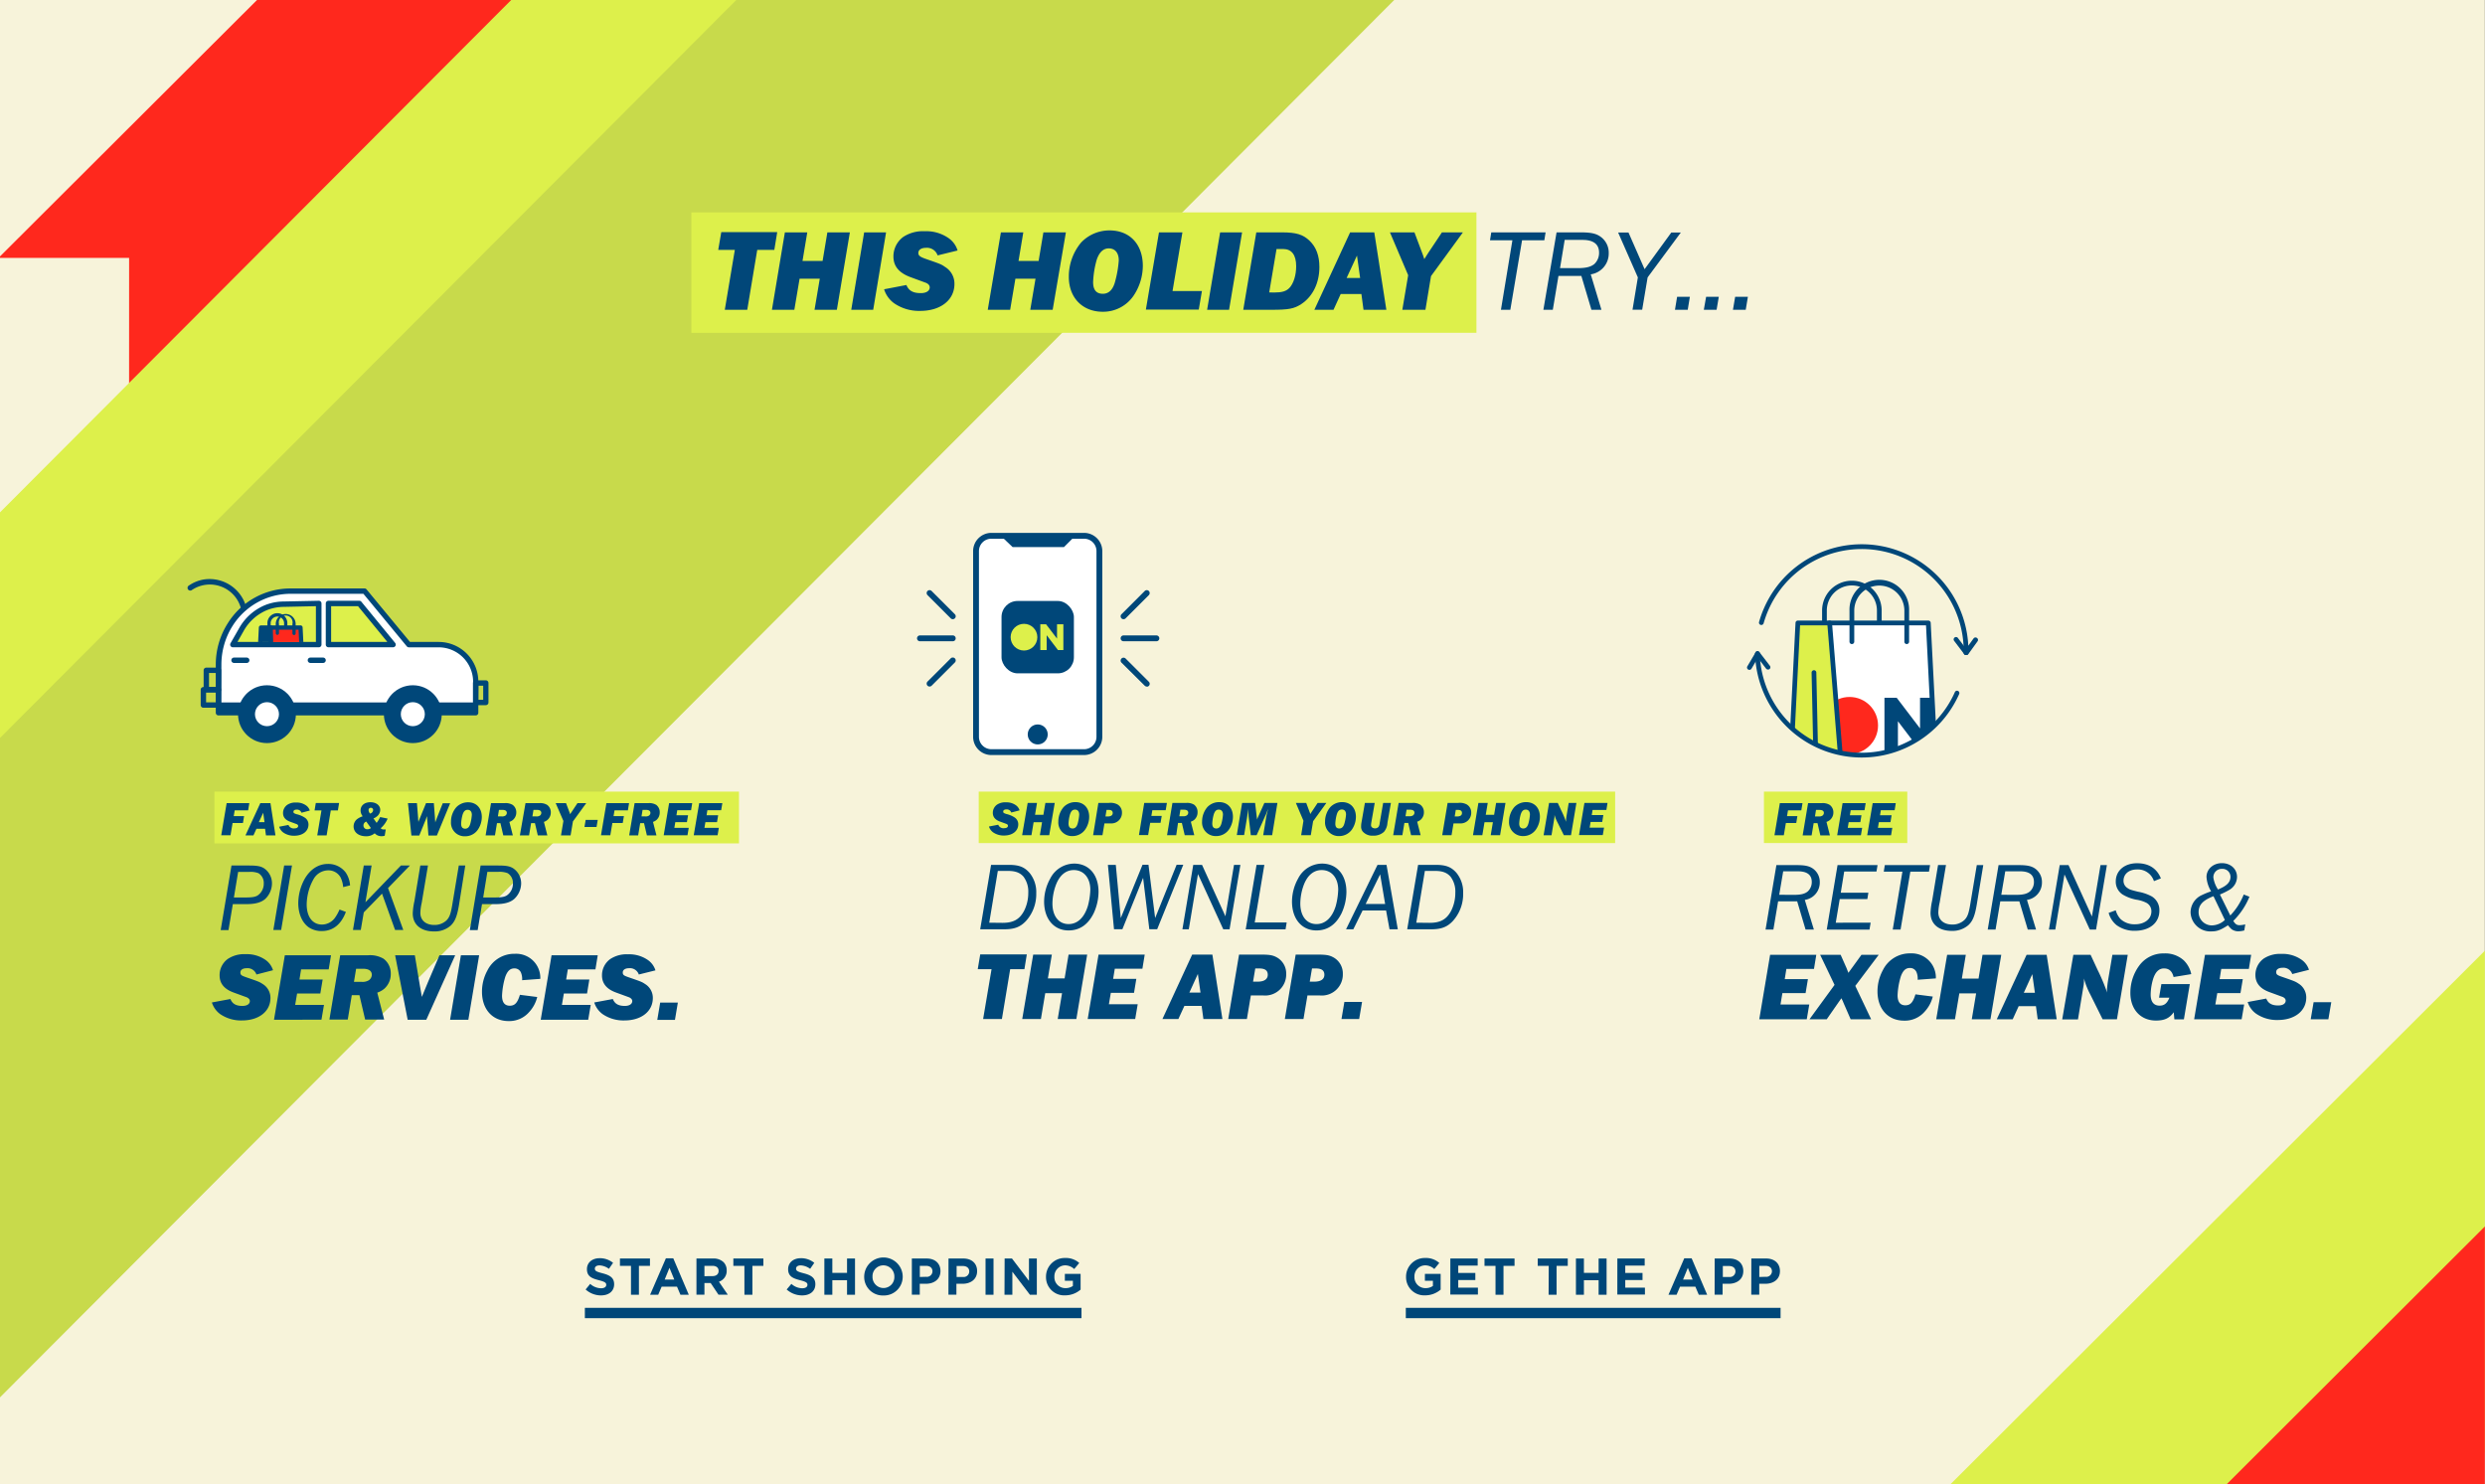 <svg xmlns="http://www.w3.org/2000/svg" xmlns:xlink="http://www.w3.org/1999/xlink" width="720" height="430" viewBox="0 0 720 430"><rect x="0" y="0" width="720" height="430" fill="#333333" stroke="none"/><defs><style>.cls-1,.cls-16{fill:none;}.cls-2{fill:#f7f3da;}.cls-3{clip-path:url(#clip-path);}.cls-4{fill:#ff281d;}.cls-5{fill:#ddf04b;}.cls-6{fill:#c8da4b;}.cls-7{fill:#004779;}.cls-8{fill:#fff;}.cls-9{clip-path:url(#clip-path-2);}.cls-10{clip-path:url(#clip-path-3);}.cls-11{clip-path:url(#clip-path-4);}.cls-12{clip-path:url(#clip-path-5);}.cls-13{fill:#002efc;}.cls-14{isolation:isolate;}.cls-15{fill:#014779;}.cls-16{stroke:#004779;stroke-miterlimit:10;stroke-width:3px;}</style><clipPath id="clip-path"><rect class="cls-1" x="-0.05" y="-0.64" width="720.01" height="431.49"/></clipPath><clipPath id="clip-path-2"><circle class="cls-1" cx="539.81" cy="189.7" r="29.37"/></clipPath><clipPath id="clip-path-3"><polygon class="cls-1" points="529.75 175.44 533.47 218.46 560.8 218.46 558.71 177.16 529.75 175.44"/></clipPath><clipPath id="clip-path-4"><rect class="cls-1" x="73.62" y="176.9" width="15.48" height="9.13"/></clipPath><clipPath id="clip-path-5"><polygon class="cls-1" points="78.3 181.31 78.77 194.39 87.73 194.39 87.1 181.84 78.3 181.31"/></clipPath></defs><g id="background"><rect class="cls-2" x="-0.05" y="-0.64" width="720.01" height="431.49"/></g><g id="art"><g class="cls-3"><polygon class="cls-4" points="166.35 -17.64 37.4 111.13 37.41 74.72 -0.2 74.72 -0.32 74.61 92.15 -17.64 166.35 -17.64"/><polygon class="cls-5" points="-16.41 164.9 -16.41 257.63 260.69 -20.1 168.17 -20.1 -16.41 164.9"/><polygon class="cls-6" points="-34.14 248.04 -25.69 430.63 424.01 -20.1 233.39 -20.1 -34.14 248.04"/><polygon class="cls-5" points="882.64 262.64 627.33 510.71 627.31 440.78 554.81 440.8 554.58 440.58 732.77 262.68 882.64 262.64"/><polygon class="cls-4" points="914.84 310.38 659.53 558.46 659.51 488.52 587.01 488.55 586.78 488.33 764.97 310.43 914.84 310.38"/><rect class="cls-1" x="-0.05" y="-0.64" width="720.01" height="431.49"/></g></g><g id="Icons_-_fixed" data-name="Icons - fixed"><rect class="cls-5" x="283.57" y="229.37" width="184.4" height="14.91"/><path class="cls-7" d="M293,235.43a1.36,1.36,0,0,0-1.42-.91c-.56,0-.91.24-.91.62s.18.46.86.7a7.53,7.53,0,0,1,2.42,1,2.35,2.35,0,0,1,1.08,2c0,1.93-1.67,3.25-4.12,3.25a5.35,5.35,0,0,1-3.15-.91,3.27,3.27,0,0,1-1.22-1.7l2.69-.52a1.6,1.6,0,0,0,1.74,1c.65,0,1.07-.26,1.07-.7a.5.5,0,0,0-.15-.35,1,1,0,0,0-.31-.19l-1.83-.67c-1.42-.52-2.09-1.34-2.09-2.53a2.9,2.9,0,0,1,1.19-2.36,4.25,4.25,0,0,1,2.58-.69,4.7,4.7,0,0,1,2.8.77,2.82,2.82,0,0,1,1.18,1.56Z"/><path class="cls-7" d="M297.76,232.64h2.7l-.57,3.45h2.42l.58-3.45h2.71L304,242h-2.71l.63-3.76h-2.44l-.63,3.76h-2.7Z"/><path class="cls-7" d="M308.16,233.86a4.71,4.71,0,0,1,3.42-1.45c2.44,0,4,1.68,4,4.28a6.57,6.57,0,0,1-1.09,3.56,4.47,4.47,0,0,1-3.76,2,3.94,3.94,0,0,1-4.09-4.21A6.45,6.45,0,0,1,308.16,233.86Zm2.62,6.19c.73,0,1.23-.51,1.5-1.56a13.37,13.37,0,0,0,.41-2.46c0-.92-.45-1.45-1.21-1.45s-1.17.49-1.47,1.43a11.42,11.42,0,0,0-.42,2.6C309.59,239.58,310,240.05,310.78,240.05Z"/><path class="cls-7" d="M318.24,232.64h3.08a4.21,4.21,0,0,1,2.47.45,2.68,2.68,0,0,1,1.29,2.36,3.05,3.05,0,0,1-3.31,3.12H320l-.57,3.42h-2.71Zm2.69,3.93c.95,0,1.47-.35,1.47-1s-.43-.91-1.23-.91h-.56l-.32,1.91Z"/><path class="cls-7" d="M331.53,232.64h6.57l-.35,2.11h-3.87l-.28,1.65h3l-.34,2h-3l-.6,3.56H330Z"/><path class="cls-7" d="M339.7,232.64h4.07a3.86,3.86,0,0,1,2.21.52,2.64,2.64,0,0,1,1,2.2,2.84,2.84,0,0,1-.95,2.17,3.07,3.07,0,0,1-1,.55l1,3.91h-2.77l-.83-3.55h-1.11L340.8,242h-2.66Zm3.07,3.86a1.71,1.71,0,0,0,1.09-.24,1,1,0,0,0,.42-.77c0-.58-.43-.88-1.27-.88h-1l-.31,1.89Z"/><path class="cls-7" d="M349.81,233.86a4.71,4.71,0,0,1,3.42-1.45c2.44,0,4,1.68,4,4.28a6.57,6.57,0,0,1-1.09,3.56,4.47,4.47,0,0,1-3.76,2,3.94,3.94,0,0,1-4.09-4.21A6.45,6.45,0,0,1,349.81,233.86Zm2.62,6.19c.73,0,1.23-.51,1.5-1.56a13.37,13.37,0,0,0,.41-2.46c0-.92-.45-1.45-1.21-1.45s-1.17.49-1.47,1.43a11.42,11.42,0,0,0-.42,2.6C351.24,239.58,351.63,240.05,352.43,240.05Z"/><path class="cls-7" d="M359.89,232.64h3.76l.49,4.14.07.53a.59.59,0,0,0,0,.18,7.4,7.4,0,0,1,.28-.71l1.85-4.14h3.78L368.59,242H366l.83-5a9.94,9.94,0,0,1,.22-1.1l.24-1,.11-.53-.12.32-.24.65a10.75,10.75,0,0,1-.51,1.2L364.09,242h-1.68l-.64-5.44c0-.11-.06-.56-.09-1l-.05-.91c0-.06,0-.2,0-.41-.22,2.06-.25,2.27-.43,3.33l-.73,4.39h-2.12Z"/><path class="cls-7" d="M377.66,237.81l-2.2-5.17h3l.93,2.5a7.42,7.42,0,0,1,.26.73c.29-.47.3-.51.46-.73l1.66-2.5h2.54l-3.85,5.3-.67,4.05H377Z"/><path class="cls-7" d="M385.44,233.86a4.71,4.71,0,0,1,3.42-1.45c2.44,0,4,1.68,4,4.28a6.57,6.57,0,0,1-1.09,3.56,4.47,4.47,0,0,1-3.76,2,3.94,3.94,0,0,1-4.09-4.21A6.45,6.45,0,0,1,385.44,233.86Zm2.62,6.19c.73,0,1.23-.51,1.5-1.56A13.37,13.37,0,0,0,390,236c0-.92-.45-1.45-1.21-1.45s-1.18.49-1.47,1.43a11.42,11.42,0,0,0-.42,2.6C386.87,239.58,387.26,240.05,388.06,240.05Z"/><path class="cls-7" d="M402,238.39a4.47,4.47,0,0,1-1,2.62,4.37,4.37,0,0,1-3.16,1.12,3.66,3.66,0,0,1-3-1.19,2.24,2.24,0,0,1-.47-1.54,5.66,5.66,0,0,1,.09-1l1-5.75h2.85l-1,5.75a5.64,5.64,0,0,0-.07.7c0,.54.49.92,1.18.92a1.36,1.36,0,0,0,1-.45,2.32,2.32,0,0,0,.33-1.07l1-5.85H403Z"/><path class="cls-7" d="M405.24,232.64h4.06a3.84,3.84,0,0,1,2.21.52,2.64,2.64,0,0,1,1.05,2.2,2.84,2.84,0,0,1-.95,2.17,3,3,0,0,1-1,.55l1,3.91h-2.77l-.82-3.55h-1.11l-.59,3.55h-2.66Zm3.07,3.86a1.71,1.71,0,0,0,1.09-.24,1,1,0,0,0,.42-.77c0-.58-.44-.88-1.28-.88h-1l-.31,1.89Z"/><path class="cls-7" d="M419.43,232.64h3.09a4.19,4.19,0,0,1,2.46.45,2.68,2.68,0,0,1,1.29,2.36,3.05,3.05,0,0,1-3.31,3.12h-1.82l-.57,3.42h-2.7Zm2.69,3.93c1,0,1.47-.35,1.47-1s-.43-.91-1.23-.91h-.56l-.32,1.91Z"/><path class="cls-7" d="M428.35,232.64h2.71l-.58,3.45h2.42l.58-3.45h2.72L434.63,242h-2.71l.63-3.76h-2.43l-.63,3.76h-2.71Z"/><path class="cls-7" d="M438.75,233.86a4.71,4.71,0,0,1,3.42-1.45c2.44,0,4,1.68,4,4.28a6.49,6.49,0,0,1-1.09,3.56,4.44,4.44,0,0,1-3.75,2,4,4,0,0,1-4.1-4.21A6.45,6.45,0,0,1,438.75,233.86Zm2.62,6.19c.73,0,1.24-.51,1.5-1.56a12.56,12.56,0,0,0,.41-2.46c0-.92-.45-1.45-1.21-1.45s-1.17.49-1.47,1.43a11.42,11.42,0,0,0-.42,2.6C440.18,239.58,440.58,240.05,441.37,240.05Z"/><path class="cls-7" d="M448.83,232.64h2.51l1,2.16a25.92,25.92,0,0,1,1.4,3.33,3.88,3.88,0,0,1,0-.44,14.14,14.14,0,0,1,.18-1.5l.6-3.55h2.23L455.18,242h-2.07l-1.78-3.59a11.09,11.09,0,0,1-.93-2.32l0,.35a5.65,5.65,0,0,1-.12,1l-.75,4.58h-2.29Z"/><path class="cls-7" d="M459.07,232.64h6.69l-.33,2.05h-4l-.24,1.47h3.36l-.33,2h-3.36l-.28,1.65h4.17l-.36,2.15H457.5Z"/><path class="cls-7" d="M287.15,250.59h5.15c2.94,0,4.51.62,6,2.32a8.77,8.77,0,0,1,1.94,5.91,11.56,11.56,0,0,1-3,8.06c-1.65,1.74-3.36,2.38-6.33,2.38H284Zm3.22,16.8h.11c3.14,0,4.93-1,6.25-3.5a11.52,11.52,0,0,0,1.2-5.24,7.18,7.18,0,0,0-1.37-4.62c-1-1.17-2.38-1.7-4.54-1.68l-2.91,0-2.49,15Z"/><path class="cls-7" d="M304.29,254.56a7.85,7.85,0,0,1,6.91-4.34c4.31,0,7.09,3.22,7.09,8.21a14.94,14.94,0,0,1-1.4,6.16c-1.63,3.33-4.09,5-7.28,5-4.26,0-7.09-3.33-7.09-8.37A13.85,13.85,0,0,1,304.29,254.56Zm5.32,13.19c2.57,0,4.56-1.87,5.6-5.29a20.77,20.77,0,0,0,.7-4.65c0-3.44-1.91-5.71-4.79-5.71-2.41,0-4.26,1.62-5.32,4.68a16,16,0,0,0-.87,5C304.93,265.43,306.75,267.75,309.61,267.75Z"/><path class="cls-7" d="M321,250.59h2.29L324.73,266l6.3-15.43h1.73L334.69,266l6.22-15.43h1.93l-7.56,18.67H333l-1.8-14.89-6,14.89h-2.43Z"/><path class="cls-7" d="M345.73,250.59h2.54l6.78,14.89,2.49-14.89h1.85l-3.14,18.67h-1.82l-7.33-16-2.66,16h-1.85Z"/><path class="cls-7" d="M364.07,250.59h2.26l-2.79,16.69h9.26l-.33,2H360.93Z"/><path class="cls-7" d="M376.11,254.56a7.85,7.85,0,0,1,6.91-4.34c4.31,0,7.09,3.22,7.09,8.21a14.94,14.94,0,0,1-1.4,6.16c-1.63,3.33-4.09,5-7.28,5-4.26,0-7.09-3.33-7.09-8.37A13.85,13.85,0,0,1,376.11,254.56Zm5.32,13.19c2.57,0,4.56-1.87,5.6-5.29a20.77,20.77,0,0,0,.7-4.65c0-3.44-1.91-5.71-4.79-5.71-2.41,0-4.26,1.62-5.32,4.68a16,16,0,0,0-.87,5C376.75,265.43,378.57,267.75,381.43,267.75Z"/><path class="cls-7" d="M399.12,250.59h2.61L405,269.26h-2.4l-1-5.46h-6.8l-2.69,5.46H390Zm2.21,11.34-1.45-8.6-4.2,8.6Z"/><path class="cls-7" d="M410.88,250.59H416c2.94,0,4.51.62,6,2.32a8.81,8.81,0,0,1,1.93,5.91,11.56,11.56,0,0,1-3,8.06c-1.65,1.74-3.36,2.38-6.33,2.38h-6.88Zm3.22,16.8h.11c3.14,0,4.93-1,6.25-3.5a11.52,11.52,0,0,0,1.2-5.24,7.13,7.13,0,0,0-1.37-4.62c-1-1.17-2.38-1.7-4.54-1.68l-2.91,0-2.49,15Z"/><path class="cls-7" d="M287.29,280.82h-4l.72-4.29h13.5l-.7,4.29h-4.12l-2.4,14.44h-5.44Z"/><path class="cls-7" d="M299.36,276.59h5.4l-1.15,6.89h4.85l1.15-6.89H315l-3.14,18.67h-5.4l1.26-7.5h-4.87l-1.26,7.5h-5.41Z"/><path class="cls-7" d="M318.29,276.59h13.38l-.67,4.09h-8l-.48,2.94h6.72l-.67,4.06h-6.72l-.56,3.3h8.35l-.73,4.28H315.15Z"/><path class="cls-7" d="M345.42,276.59h5.85l2.91,18.67h-5.51l-.51-3.8h-5l-1.74,3.8h-4.62Zm2.41,11-.76-5.4-2.46,5.4Z"/><path class="cls-7" d="M359,276.59h6.16c2.77,0,3.67.17,4.93.89a5.33,5.33,0,0,1,2.57,4.71,6.09,6.09,0,0,1-6.6,6.24h-3.64l-1.15,6.83h-5.41Zm5.38,7.84c1.9,0,2.94-.7,2.94-2s-.87-1.82-2.47-1.82H363.7l-.64,3.81Z"/><path class="cls-7" d="M375.41,276.59h6.16c2.77,0,3.66.17,4.92.89a5.32,5.32,0,0,1,2.58,4.71,6.09,6.09,0,0,1-6.61,6.24h-3.64l-1.15,6.83h-5.4Zm5.37,7.84c1.91,0,2.94-.7,2.94-2s-.87-1.82-2.46-1.82h-1.12l-.65,3.81Z"/><path class="cls-7" d="M389.52,290.31h5.12l-.84,4.95h-5.12Z"/><rect class="cls-8" x="282.8" y="155.24" width="35.73" height="62.68" rx="4.43"/><path class="cls-7" d="M314.1,218.77H287.23a5.29,5.29,0,0,1-5.28-5.28V159.68a5.29,5.29,0,0,1,5.28-5.28H314.1a5.29,5.29,0,0,1,5.28,5.28v53.81A5.29,5.29,0,0,1,314.1,218.77Zm-26.87-62.68a3.59,3.59,0,0,0-3.59,3.59v53.81a3.59,3.59,0,0,0,3.59,3.59H314.1a3.59,3.59,0,0,0,3.59-3.59V159.68a3.59,3.59,0,0,0-3.59-3.59Z"/><circle class="cls-7" cx="300.67" cy="212.8" r="2.9"/><path class="cls-7" d="M276.06,185.8h-9.51a.84.84,0,0,1-.85-.84.85.85,0,0,1,.85-.85h9.51a.84.84,0,0,1,.84.85A.83.83,0,0,1,276.06,185.8Z"/><path class="cls-7" d="M276.06,179.41a.83.83,0,0,1-.6-.25l-6.72-6.72a.85.85,0,0,1,0-1.2.84.84,0,0,1,1.19,0l6.73,6.73a.84.84,0,0,1,0,1.19A.85.85,0,0,1,276.06,179.41Z"/><path class="cls-7" d="M269.33,198.92a.84.84,0,0,1-.59-.24.85.85,0,0,1,0-1.2l6.72-6.72a.85.85,0,0,1,1.2,0,.84.84,0,0,1,0,1.19l-6.73,6.73A.85.85,0,0,1,269.33,198.92Z"/><path class="cls-7" d="M335.05,185.8h-9.51a.84.84,0,0,1-.85-.84.85.85,0,0,1,.85-.85h9.51a.85.85,0,0,1,.85.85A.84.84,0,0,1,335.05,185.8Z"/><path class="cls-7" d="M325.54,179.41a.84.84,0,0,1-.6-1.44l6.73-6.73a.84.84,0,0,1,1.19,0,.85.85,0,0,1,0,1.2l-6.72,6.72A.83.83,0,0,1,325.54,179.41Z"/><path class="cls-7" d="M332.26,198.92a.84.84,0,0,1-.59-.24L324.94,192a.84.84,0,0,1,0-1.19.85.85,0,0,1,1.2,0l6.72,6.72a.84.84,0,0,1-.6,1.44Z"/><polyline class="cls-7" points="289.96 155.25 293.4 158.52 308.27 158.52 311.37 155.41"/><rect class="cls-7" x="290.18" y="174.13" width="20.97" height="20.97" rx="4.65"/><circle class="cls-5" cx="296.69" cy="184.62" r="3.87"/><path class="cls-5" d="M308.1,188.36h-1.56l-3.28-4.31v4.31h-1.84v-7.48h1.67l3.17,4.16v-4.16h1.84Z"/><rect class="cls-5" x="511.08" y="229.37" width="41.53" height="14.9"/><path class="cls-7" d="M515.69,232.7h6.57l-.35,2.1h-3.86l-.28,1.66h3l-.33,2h-3l-.6,3.56h-2.71Z"/><path class="cls-7" d="M523.87,232.7h4.06a3.82,3.82,0,0,1,2.21.52,2.65,2.65,0,0,1,1.06,2.2,2.81,2.81,0,0,1-1,2.17,3,3,0,0,1-1,.55l1,3.91h-2.78l-.82-3.55h-1.11l-.59,3.55H522.3Zm3.07,3.86a1.71,1.71,0,0,0,1.09-.24,1,1,0,0,0,.42-.77c0-.58-.43-.88-1.28-.88h-1l-.3,1.89Z"/><path class="cls-7" d="M533.87,232.7h6.69l-.34,2.05h-4l-.24,1.47h3.36l-.33,2h-3.37l-.28,1.65h4.18l-.37,2.15H532.3Z"/><path class="cls-7" d="M542.59,232.7h6.69l-.33,2.05h-4l-.24,1.47h3.36l-.33,2h-3.36l-.28,1.65h4.17l-.36,2.15H541Z"/><path class="cls-7" d="M514.69,250.66h5.82c2.21,0,3.45.22,4.45.81a4.7,4.7,0,0,1,2.3,4.15,5.06,5.06,0,0,1-4.34,5.12l2.63,8.59h-2.41l-2.43-8.17h-5.52l-1.37,8.17h-2.27Zm5.1,8.62c2,0,3.13-.28,4-1a3.66,3.66,0,0,0,1.15-2.74c0-2.05-1.35-3.08-4-3.08h-4.28l-1.15,6.8Z"/><path class="cls-7" d="M532.41,250.66H544l-.31,1.85h-9.35l-1,6.16h8l-.3,1.84h-8l-1.15,6.84H542l-.34,2H529.28Z"/><path class="cls-7" d="M551.2,252.56h-5.4l.3-1.9h13.11l-.31,1.9h-5.4l-2.83,16.77H548.4Z"/><path class="cls-7" d="M572.76,262c-.56,3.39-1.2,4.9-2.46,6.07a7,7,0,0,1-4.79,1.65c-3.84,0-6.16-2-6.16-5.23a20,20,0,0,1,.47-3.53l1.71-10.33h2.3L562,261.5a14.23,14.23,0,0,0-.39,2.88c0,2.13,1.56,3.5,4,3.5a5,5,0,0,0,3.56-1.32c.86-.86,1.23-1.85,1.65-4.31l1.93-11.59h1.88Z"/><path class="cls-7" d="M579.06,250.66h5.82c2.22,0,3.45.22,4.46.81a4.71,4.71,0,0,1,2.29,4.15,5.06,5.06,0,0,1-4.34,5.12l2.63,8.59h-2.4l-2.44-8.17h-5.52l-1.37,8.17h-2.27Zm5.1,8.62c2,0,3.13-.28,4-1a3.66,3.66,0,0,0,1.15-2.74c0-2.05-1.35-3.08-4-3.08H581l-1.15,6.8Z"/><path class="cls-7" d="M596.78,250.66h2.55l6.78,14.89,2.49-14.89h1.85l-3.14,18.67h-1.82l-7.33-15.95-2.66,15.95h-1.85Z"/><path class="cls-7" d="M624.08,255.31a4.89,4.89,0,0,0-4.9-3.39c-2.35,0-3.92,1.32-3.92,3.28a2.45,2.45,0,0,0,1,2c.76.53.76.56,3.22,1.18a12.94,12.94,0,0,1,4,1.37,4.62,4.62,0,0,1,2.18,4.09c0,3.52-2.8,5.85-7.11,5.85a8.69,8.69,0,0,1-5.32-1.65,6.91,6.91,0,0,1-2.27-3.53l2.05-.76a6.14,6.14,0,0,0,1.43,2.58,5.92,5.92,0,0,0,4.17,1.48c2.77,0,4.73-1.54,4.73-3.72a2.73,2.73,0,0,0-1.6-2.58,9.5,9.5,0,0,0-2.82-.84,12.08,12.08,0,0,1-3.9-1.48,4.41,4.41,0,0,1-2-3.81c0-3.11,2.52-5.26,6.16-5.26,3.39,0,5.74,1.48,6.91,4.39Z"/><path class="cls-7" d="M650.26,269.59a7.35,7.35,0,0,1-1.73.25,3.35,3.35,0,0,1-1.94-.59,8.4,8.4,0,0,1-1.06-1.15c-2.18,1.4-3.16,1.77-4.84,1.77a5.72,5.72,0,0,1-6-5.52,5.53,5.53,0,0,1,3.27-5,22.63,22.63,0,0,1,2.69-1.09,9,9,0,0,1-1.34-4.17c0-2.25,1.93-4,4.45-4s4.39,1.65,4.39,4a4.4,4.4,0,0,1-2.32,3.8,20.9,20.9,0,0,1-2.63,1.29l3,6.08a19,19,0,0,0,3.9-6.08l1.65.65a21,21,0,0,1-4.68,7c.56.9,1,1.24,1.79,1.24a7.82,7.82,0,0,0,1.68-.23Zm-8.93-9.92c-3.05,1.18-4.31,2.5-4.31,4.62a3.83,3.83,0,0,0,3.92,3.84,5.66,5.66,0,0,0,3.69-1.57Zm1.85-2.18c2.13-.92,3.08-2,3.08-3.44a2.32,2.32,0,0,0-2.47-2.3,2.41,2.41,0,0,0-2.49,2.52,8.48,8.48,0,0,0,1.35,3.47Z"/><path class="cls-7" d="M512.87,276.66h13.38l-.67,4.09h-8l-.47,2.94h6.72l-.68,4.06h-6.72l-.55,3.3h8.34l-.73,4.28H509.73Z"/><path class="cls-7" d="M531.54,285.37l-4.17-8.71h5.94l1.68,3.78c.11.22.22.53.56,1.43l1.37-1.88,2.41-3.33h5l-6.78,9,4.6,9.68h-5.94l-2.07-4.75-.23-.57-.39-.78-.19.28c-.23.28-.42.59-.62.87l-3.44,4.95h-5Z"/><path class="cls-7" d="M560,288.75a9.88,9.88,0,0,1-2.38,4.4,7.58,7.58,0,0,1-5.94,2.58c-4.64,0-7.7-3.39-7.7-8.49a12.85,12.85,0,0,1,1.57-6.16,8.69,8.69,0,0,1,8-4.84,7,7,0,0,1,7.34,7.25l-5.27.39a4.84,4.84,0,0,0-.33-2.18,2,2,0,0,0-1.91-1.23c-1.23,0-2,.73-2.63,2.41a21.43,21.43,0,0,0-.95,5.48c0,1.93.75,2.92,2.24,2.92s2.24-.85,2.94-3.17Z"/><path class="cls-7" d="M564.16,276.66h5.41l-1.15,6.89h4.84l1.15-6.89h5.43l-3.13,18.67H571.3l1.26-7.5h-4.87l-1.26,7.5H561Z"/><path class="cls-7" d="M587.18,276.66H593l2.91,18.67h-5.51l-.51-3.8h-5l-1.73,3.8h-4.62Zm2.41,11-.76-5.4-2.46,5.4Z"/><path class="cls-7" d="M600.73,276.66h5l2,4.31a57.47,57.47,0,0,1,2.8,6.66,5.37,5.37,0,0,1-.06-.89,29.38,29.38,0,0,1,.37-3l1.2-7.08h4.45l-3.13,18.67h-4.15l-3.56-7.16a22.06,22.06,0,0,1-1.84-4.65l0,.7a11,11,0,0,1-.23,2l-1.51,9.15h-4.57Z"/><path class="cls-7" d="M629.82,293.29c-1.26,1.74-2.68,2.41-5.15,2.41-4.45,0-7.42-3.22-7.42-8a13.23,13.23,0,0,1,2.63-8,8.67,8.67,0,0,1,7.14-3.45,8,8,0,0,1,5.69,2,7.79,7.79,0,0,1,2.18,4l-5.12.84c-.42-1.71-1.32-2.49-2.8-2.49s-2.58,1.09-3.22,3.36a16.49,16.49,0,0,0-.62,4.2c0,2.1.9,3.22,2.58,3.22,1.37,0,2.18-.65,2.85-2.3h-3l.67-3.94h8.24l-1.71,10.21H630Z"/><path class="cls-7" d="M638.87,276.66h13.38l-.67,4.09h-8l-.47,2.94h6.72l-.68,4.06h-6.72l-.56,3.3h8.35l-.73,4.28H635.73Z"/><path class="cls-7" d="M664.15,282.23a2.7,2.7,0,0,0-2.83-1.82c-1.12,0-1.82.48-1.82,1.23s.37.93,1.71,1.4c3.81,1.32,3.84,1.35,4.84,2a4.67,4.67,0,0,1,2.16,4c0,3.86-3.33,6.5-8.23,6.5a10.61,10.61,0,0,1-6.3-1.83,6.55,6.55,0,0,1-2.44-3.38l5.38-1c.56,1.37,1.59,2,3.47,2,1.32,0,2.16-.53,2.16-1.4a1,1,0,0,0-.31-.7,1.93,1.93,0,0,0-.62-.39l-3.66-1.34c-2.83-1-4.18-2.67-4.18-5a5.84,5.84,0,0,1,2.38-4.74,8.62,8.62,0,0,1,5.15-1.37,9.53,9.53,0,0,1,5.61,1.54A5.65,5.65,0,0,1,669,281Z"/><path class="cls-7" d="M670.34,290.38h5.12l-.84,4.95H669.5Z"/><g class="cls-9"><polygon class="cls-5" points="520.63 181.78 519.14 211.21 522.21 213.19 525.69 216.07 529.52 217.14 534.16 218.23 531.89 201.93 530.44 180.9 527.92 180.15 520.91 180.5 520.63 181.78"/><polygon class="cls-8" points="530.13 181.59 531.15 180.4 557.63 180.63 559.04 181.48 560.86 221.88 534.77 221.99 533.19 221.31 531.77 202.47 530.13 181.59"/><g class="cls-10"><circle class="cls-4" cx="535.88" cy="210.2" r="8.26"/><path class="cls-7" d="M560.21,218.18H556.9l-7-9.2v9.2H546v-16h3.55l6.76,8.88v-8.88h3.92Z"/></g><path class="cls-7" d="M533.47,222.49a.7.7,0,0,1-.69-.63l-3.35-41.3a.68.68,0,0,1,.62-.74.69.69,0,0,1,.75.63l3.35,41.29a.69.69,0,0,1-.63.74Z"/><path class="cls-7" d="M559.4,180.47a.69.69,0,0,0-.69-.66h-37.8a.68.68,0,0,0-.68.66l-2.09,41.29a.7.7,0,0,0,.69.73h42a.68.68,0,0,0,.5-.22.72.72,0,0,0,.19-.51Zm-39.85,40.64,2-39.92h36.49l2,39.92Z"/><path class="cls-7" d="M544.51,180.84a.69.69,0,0,1-.69-.69v-3.26a7.26,7.26,0,0,0-14.52,0v3.26a.69.69,0,0,1-.69.69.68.68,0,0,1-.68-.69v-3.26a8.63,8.63,0,1,1,17.26,0v3.26A.68.68,0,0,1,544.51,180.84Z"/><path class="cls-7" d="M518.83,222.41a.6.6,0,0,1-.5-.25.61.61,0,0,1,.14-.86l7.22-5.23a.62.62,0,0,1,.7,0l7.23,4.89a.62.62,0,0,1,.16.86.61.61,0,0,1-.85.16l-6.87-4.65-6.87,5A.61.61,0,0,1,518.83,222.41Z"/><path class="cls-7" d="M526.05,217.26a.69.69,0,0,1-.69-.67l-.47-21.7a.7.7,0,0,1,.68-.7h0a.69.69,0,0,1,.69.67l.47,21.7a.69.69,0,0,1-.68.7Z"/><path class="cls-7" d="M552.45,186.61a.67.67,0,0,1-.68-.68v-9a7.26,7.26,0,0,0-14.52,0v9a.69.69,0,0,1-1.38,0v-9a8.64,8.64,0,1,1,17.27,0v9A.68.68,0,0,1,552.45,186.61Z"/></g><path class="cls-7" d="M539.42,219.49a30.93,30.93,0,0,1-30.91-30.07.69.69,0,0,1,.67-.71h0a.69.69,0,0,1,.69.67,29.54,29.54,0,0,0,56.53,11.16.68.68,0,1,1,1.25.55,30.93,30.93,0,0,1-28.25,18.4Z"/><path class="cls-7" d="M569.64,189.79a.78.78,0,0,1-.22,0,.67.67,0,0,1-.47-.66,29.54,29.54,0,0,0-56.54-12.48,30.86,30.86,0,0,0-1.42,3.94.69.69,0,0,1-.85.47.67.67,0,0,1-.47-.85,30.55,30.55,0,0,1,1.48-4.11,30.91,30.91,0,0,1,59.14,11l1.51-2.09a.69.69,0,0,1,1-.16.68.68,0,0,1,.15,1l-2.72,3.77A.68.68,0,0,1,569.64,189.79Z"/><path class="cls-7" d="M569.64,189.79a.67.67,0,0,1-.55-.27l-2.86-3.78a.69.69,0,1,1,1.1-.82l2.85,3.77a.7.7,0,0,1-.13,1A.69.69,0,0,1,569.64,189.79Z"/><path class="cls-7" d="M512.26,194a.71.71,0,0,1-.55-.26l-3-3.92a.68.68,0,1,1,1.08-.84l3,3.91a.7.7,0,0,1-.12,1A.75.75,0,0,1,512.26,194Z"/><path class="cls-7" d="M506.85,194.09a.68.68,0,0,1-.59-1l2.36-4a.69.69,0,0,1,.94-.24.68.68,0,0,1,.24.94l-2.35,4A.69.69,0,0,1,506.85,194.09Z"/><rect class="cls-5" x="62.13" y="229.37" width="151.99" height="15"/><path class="cls-7" d="M65.67,232.7h6.57l-.35,2.1H68l-.28,1.66h3l-.33,2h-3l-.6,3.56H64.1Z"/><path class="cls-7" d="M75.43,232.7h2.93l1.45,9.35H77.06l-.26-1.91H74.3l-.87,1.91H71.12Zm1.21,5.51-.38-2.71L75,238.21Z"/><path class="cls-7" d="M87.35,235.49a1.36,1.36,0,0,0-1.42-.91c-.56,0-.91.24-.91.62s.18.46.86.7a7.41,7.41,0,0,1,2.42,1,2.35,2.35,0,0,1,1.08,2c0,1.93-1.67,3.25-4.12,3.25a5.35,5.35,0,0,1-3.15-.91,3.27,3.27,0,0,1-1.22-1.7l2.69-.52a1.6,1.6,0,0,0,1.73,1c.66,0,1.08-.26,1.08-.7a.5.5,0,0,0-.15-.35.87.87,0,0,0-.31-.19l-1.83-.68c-1.42-.51-2.09-1.33-2.09-2.52a2.9,2.9,0,0,1,1.19-2.36,4.23,4.23,0,0,1,2.58-.69,4.7,4.7,0,0,1,2.8.77,2.83,2.83,0,0,1,1.18,1.55Z"/><path class="cls-7" d="M93.14,234.82h-2l.36-2.15h6.75l-.35,2.15H95.84l-1.2,7.23H91.92Z"/><path class="cls-7" d="M111.47,242.14a2.71,2.71,0,0,1-.9.14,2.54,2.54,0,0,1-2-.84,3.73,3.73,0,0,1-2.55.86c-2.12,0-3.57-1.16-3.57-2.86a2.69,2.69,0,0,1,1-2.09,5.66,5.66,0,0,1,1.64-.84,2.7,2.7,0,0,1-.62-1.66c0-1.46,1.14-2.41,2.85-2.41s2.85.94,2.85,2.24a2.49,2.49,0,0,1-.85,1.78,3.73,3.73,0,0,1-1.11.68l.91,1.28A7.09,7.09,0,0,0,110,237l.15-.26,2.16.44a7.39,7.39,0,0,1-2,2.79,1,1,0,0,0,.85.35l.61,0Zm-5.34-4.09a1.17,1.17,0,0,0-.82,1.11,1.07,1.07,0,0,0,1.16,1.11,1.54,1.54,0,0,0,1-.34Zm1.14-2.34a1.09,1.09,0,0,0,.84-1,.64.64,0,0,0-.66-.66.63.63,0,0,0-.66.66,1.58,1.58,0,0,0,.42,1Z"/><path class="cls-7" d="M118.2,232.7h2.6l.34,4.23c0,.62.08,1,.13,1.36l0-.21a3.9,3.9,0,0,1,.14-.42l.19-.45,1.84-4.51h2.26l.32,4.23c0,.49.07.84.1,1.36l.13-.39.44-1.16,1.59-4h2.15l-3.85,9.35h-2.45l-.42-5.61-.14.37-.22.64-.3.72-1.57,3.88h-2.28Z"/><path class="cls-7" d="M132.19,233.92a4.7,4.7,0,0,1,3.41-1.46c2.44,0,4,1.69,4,4.29a6.52,6.52,0,0,1-1.09,3.56,4.43,4.43,0,0,1-3.75,2,3.93,3.93,0,0,1-4.09-4.2A6.37,6.37,0,0,1,132.19,233.92Zm2.61,6.19c.73,0,1.24-.52,1.5-1.57a12.48,12.48,0,0,0,.41-2.45c0-.92-.45-1.45-1.21-1.45s-1.17.49-1.47,1.42a11.59,11.59,0,0,0-.42,2.61C133.61,239.64,134,240.11,134.8,240.11Z"/><path class="cls-7" d="M142.27,232.7h4.06a3.86,3.86,0,0,1,2.21.52,2.64,2.64,0,0,1,1.05,2.2,2.84,2.84,0,0,1-1,2.17,3,3,0,0,1-1,.55l1,3.91h-2.77l-.83-3.55H144l-.59,3.55H140.7Zm3.06,3.85a1.77,1.77,0,0,0,1.1-.23,1,1,0,0,0,.42-.77c0-.58-.44-.89-1.28-.89h-1l-.31,1.89Z"/><path class="cls-7" d="M152.26,232.7h4.06a3.87,3.87,0,0,1,2.22.52,2.67,2.67,0,0,1,1.05,2.2,2.81,2.81,0,0,1-1,2.17,3,3,0,0,1-1,.55l1,3.91h-2.77l-.83-3.55h-1.11l-.59,3.55h-2.66Zm3.07,3.85a1.72,1.72,0,0,0,1.09-.23,1,1,0,0,0,.42-.77c0-.58-.43-.89-1.27-.89h-1l-.31,1.89Z"/><path class="cls-7" d="M163.24,237.87,161,232.7h3l.94,2.5a6,6,0,0,1,.25.72c.3-.46.31-.5.47-.72l1.66-2.5h2.54L166,238l-.68,4.05h-2.78Z"/><path class="cls-7" d="M169.69,237.56h3.5l-.35,2.06h-3.5Z"/><path class="cls-7" d="M175.7,232.7h6.57l-.35,2.1h-3.87l-.28,1.66h3l-.34,2h-3l-.6,3.56h-2.7Z"/><path class="cls-7" d="M183.87,232.7h4.06a3.87,3.87,0,0,1,2.22.52,2.64,2.64,0,0,1,1,2.2,2.84,2.84,0,0,1-.95,2.17,3.07,3.07,0,0,1-1,.55l1,3.91h-2.77l-.83-3.55h-1.11l-.59,3.55H182.3Zm3.07,3.85a1.72,1.72,0,0,0,1.09-.23,1,1,0,0,0,.42-.77c0-.58-.43-.89-1.27-.89h-1l-.31,1.89Z"/><path class="cls-7" d="M193.87,232.7h6.69l-.33,2.05h-4l-.24,1.47h3.37l-.34,2h-3.36l-.28,1.65h4.17l-.36,2.15H192.3Z"/><path class="cls-7" d="M202.59,232.7h6.7l-.34,2.05h-4l-.23,1.47h3.36l-.34,2h-3.36l-.28,1.65h4.17l-.36,2.15H201Z"/><path class="cls-7" d="M67.07,250.78h5.1c2.29,0,3.36.2,4.31.79A5.23,5.23,0,0,1,78.8,256a6.28,6.28,0,0,1-2,4.51c-1.2,1-2.83,1.46-5.52,1.46H67.46l-1.26,7.53H63.94Zm3.28,9.27c2.6,0,3.39-.11,4.2-.53A4.08,4.08,0,0,0,76.42,256a3.29,3.29,0,0,0-1.54-3,6.47,6.47,0,0,0-2.74-.37H69l-1.23,7.42Z"/><path class="cls-7" d="M82.33,250.78H84.6l-3.14,18.68H79.2Z"/><path class="cls-7" d="M100.22,264.22c-1.37,3.64-3.75,5.55-7,5.55a6.65,6.65,0,0,1-3.64-1c-2-1.32-3.16-4-3.16-7.09a14.82,14.82,0,0,1,1.87-7.05c1.63-2.8,4-4.31,6.72-4.31a6.33,6.33,0,0,1,5.16,2.49,7.58,7.58,0,0,1,1.26,3.72l-2,.51a7.73,7.73,0,0,0-.78-2.86,4,4,0,0,0-3.59-2,4.91,4.91,0,0,0-4.2,2.52,15.43,15.43,0,0,0-2,7.34c0,3.61,1.7,5.85,4.45,5.85A4.7,4.7,0,0,0,97,266a12.49,12.49,0,0,0,1.37-2.46Z"/><path class="cls-7" d="M105.4,250.78h2.27l-1.79,10.64,10.27-10.64h2.61l-6.33,6.53,4.42,12.15h-2.38l-3.78-10.53-5.29,5.43-.87,5.1h-2.26Z"/><path class="cls-7" d="M133,262.15c-.56,3.39-1.2,4.9-2.46,6.08a7,7,0,0,1-4.79,1.65c-3.83,0-6.16-2-6.16-5.24a19.44,19.44,0,0,1,.48-3.52l1.71-10.34H124l-1.82,10.84a15.12,15.12,0,0,0-.39,2.88c0,2.13,1.57,3.5,4,3.5a5,5,0,0,0,3.56-1.31c.87-.87,1.23-1.85,1.65-4.31l1.93-11.6h1.88Z"/><path class="cls-7" d="M139.25,250.78h5.1c2.3,0,3.36.2,4.31.79A5.24,5.24,0,0,1,151,256a6.29,6.29,0,0,1-2.05,4.51c-1.2,1-2.83,1.46-5.51,1.46h-3.78l-1.26,7.53h-2.27Zm3.28,9.27c2.6,0,3.39-.11,4.2-.53a4.08,4.08,0,0,0,1.88-3.53,3.31,3.31,0,0,0-1.54-3,6.52,6.52,0,0,0-2.75-.37h-3.11L140,260.05Z"/><path class="cls-7" d="M74.3,282.36a2.71,2.71,0,0,0-2.83-1.82c-1.12,0-1.82.47-1.82,1.23s.36.92,1.71,1.4c3.8,1.31,3.83,1.34,4.84,2a4.68,4.68,0,0,1,2.16,4c0,3.87-3.34,6.5-8.24,6.5a10.7,10.7,0,0,1-6.3-1.82,6.61,6.61,0,0,1-2.43-3.39l5.37-1c.56,1.37,1.6,2,3.48,2,1.31,0,2.15-.54,2.15-1.41a1,1,0,0,0-.31-.69,1.94,1.94,0,0,0-.61-.4l-3.67-1.34c-2.83-1-4.17-2.66-4.17-5A5.78,5.78,0,0,1,66,277.85a8.55,8.55,0,0,1,5.15-1.38,9.48,9.48,0,0,1,5.6,1.54,5.68,5.68,0,0,1,2.35,3.11Z"/><path class="cls-7" d="M82.53,276.78H95.91l-.67,4.09h-8l-.47,2.94h6.72l-.68,4.06H86.08l-.56,3.3h8.35l-.73,4.29H79.39Z"/><path class="cls-7" d="M98.57,276.78h8.12a7.73,7.73,0,0,1,4.43,1,5.29,5.29,0,0,1,2.1,4.39,5.64,5.64,0,0,1-1.91,4.34,6.17,6.17,0,0,1-2,1.1l2,7.81H105.8l-1.66-7.08h-2.21l-1.17,7.08H95.44Zm6.13,7.7a3.47,3.47,0,0,0,2.19-.47,2,2,0,0,0,.84-1.54c0-1.15-.87-1.77-2.55-1.77h-2l-.62,3.78Z"/><path class="cls-7" d="M114.48,276.78h5.71l1.43,8.6.61,3.47q.26-.71,1.77-4.28l3.33-7.79h4.56l-8.37,18.68h-5.4Z"/><path class="cls-7" d="M133.54,276.78h5.29l-3.13,18.68h-5.29Z"/><path class="cls-7" d="M155.66,288.88a10,10,0,0,1-2.38,4.4,7.59,7.59,0,0,1-5.93,2.57c-4.65,0-7.7-3.39-7.7-8.48a12.78,12.78,0,0,1,1.56-6.16,8.68,8.68,0,0,1,8-4.85,7,7,0,0,1,7.34,7.26l-5.27.39a4.86,4.86,0,0,0-.33-2.19,2,2,0,0,0-1.91-1.23c-1.23,0-2,.73-2.63,2.41a22,22,0,0,0-.95,5.49c0,1.93.76,2.91,2.24,2.91s2.24-.84,2.94-3.16Z"/><path class="cls-7" d="M159.81,276.78h13.38l-.67,4.09h-8l-.48,2.94h6.72l-.67,4.06h-6.72l-.56,3.3h8.35l-.73,4.29H156.67Z"/><path class="cls-7" d="M185.09,282.36a2.71,2.71,0,0,0-2.83-1.82c-1.12,0-1.82.47-1.82,1.23s.37.92,1.71,1.4c3.81,1.31,3.84,1.34,4.84,2a4.68,4.68,0,0,1,2.16,4c0,3.87-3.33,6.5-8.23,6.5a10.68,10.68,0,0,1-6.3-1.82,6.62,6.62,0,0,1-2.44-3.39l5.38-1c.56,1.37,1.59,2,3.47,2,1.32,0,2.16-.54,2.16-1.41a1,1,0,0,0-.31-.69,2,2,0,0,0-.62-.4l-3.67-1.34c-2.82-1-4.17-2.66-4.17-5a5.8,5.8,0,0,1,2.38-4.73,8.55,8.55,0,0,1,5.15-1.38,9.48,9.48,0,0,1,5.6,1.54,5.69,5.69,0,0,1,2.36,3.11Z"/><path class="cls-7" d="M191.28,290.5h5.12l-.84,5h-5.12Z"/><path class="cls-8" d="M137.82,206.51v-9a10.71,10.71,0,0,0-10.72-10.71h-8.67l-12.82-15.52H84.22A20.79,20.79,0,0,0,66.62,181h0a21.72,21.72,0,0,0-3.32,11.54v14Z"/><path class="cls-7" d="M137.82,207.29H63.3a.78.78,0,0,1-.78-.78v-14A22.34,22.34,0,0,1,66,180.58,21.42,21.42,0,0,1,84.22,170.5h21.39a.75.75,0,0,1,.6.28L118.79,186h8.31a11.5,11.5,0,0,1,11.49,11.49v9A.77.77,0,0,1,137.82,207.29Zm-73.74-1.56h73V197.5a10,10,0,0,0-9.94-9.94h-8.67a.75.75,0,0,1-.6-.28l-12.58-15.23h-21a19.91,19.91,0,0,0-16.94,9.36,20.91,20.91,0,0,0-3.2,11.12Z"/><polygon class="cls-5" points="113.88 186.77 104.1 174.85 95.17 174.85 95.17 186.77 113.88 186.77"/><path class="cls-7" d="M113.88,187.55H95.17a.78.78,0,0,1-.78-.78V174.85a.78.78,0,0,1,.78-.78h8.93a.78.78,0,0,1,.6.28l9.78,11.92a.77.77,0,0,1,.11.83A.8.8,0,0,1,113.88,187.55ZM95.94,186h16.29l-8.5-10.36H95.94Z"/><path class="cls-5" d="M67.46,186.77l2.5-4.38A14.49,14.49,0,0,1,77.17,176a11.7,11.7,0,0,1,1.26-.43,14.9,14.9,0,0,1,3.76-.53l10.12-.21v11.92Z"/><path class="cls-7" d="M92.31,187.55H67.46a.77.77,0,0,1-.67-.39.8.8,0,0,1,0-.78l2.5-4.37a15.35,15.35,0,0,1,7.61-6.72c.43-.17.88-.32,1.33-.45a14.94,14.94,0,0,1,4-.56l10.13-.21a.78.78,0,0,1,.56.22.79.79,0,0,1,.23.56v11.92A.78.78,0,0,1,92.31,187.55ZM68.8,186H91.53V175.64l-9.33.2a13.63,13.63,0,0,0-3.55.5c-.4.11-.8.25-1.19.4a13.76,13.76,0,0,0-6.82,6Z"/><g class="cls-11"><g class="cls-12"><circle class="cls-13" cx="80.16" cy="191.88" r="2.51"/><path class="cls-13" d="M87.55,194.3h-1l-2.13-2.79v2.79H83.23v-4.85h1.08l2,2.7v-2.7h1.19Z"/></g><polygon class="cls-7" points="78.77 194.39 74.98 194.39 75.61 181.83 78.4 181.83 78.77 194.39"/><path class="cls-7" d="M78.77,195H75a.62.62,0,0,1-.45-.19.65.65,0,0,1-.18-.46L75,181.8a.62.62,0,0,1,.62-.59H78.4a.63.63,0,0,1,.63.6l.36,12.56a.62.62,0,0,1-.17.45A.6.6,0,0,1,78.77,195Zm-3.14-1.24h2.5l-.33-11.31H76.2Z"/><polygon class="cls-4" points="87.73 194.39 78.77 194.39 78.4 181.83 87.09 181.83 87.73 194.39"/><path class="cls-7" d="M87.73,195h-9a.61.61,0,0,1-.62-.6l-.37-12.56a.63.63,0,0,1,.18-.45.6.6,0,0,1,.44-.19h8.7a.62.62,0,0,1,.62.59l.63,12.56a.6.6,0,0,1-.17.46A.64.64,0,0,1,87.73,195Zm-8.35-1.24h7.69l-.57-11.31H79.05Z"/><path class="cls-7" d="M85.2,184a.47.47,0,0,1-.47-.46v-2.75a2,2,0,1,0-3.9,0v2.75a.47.47,0,0,1-.93,0v-2.75a2.88,2.88,0,1,1,5.76,0v2.75A.47.47,0,0,1,85.2,184Z"/><path class="cls-7" d="M82.78,182.2a.47.47,0,0,1-.47-.47v-1a1.95,1.95,0,1,0-3.89,0v1a.47.47,0,0,1-.94,0v-1a2.89,2.89,0,1,1,5.77,0v1A.47.47,0,0,1,82.78,182.2Z"/></g><circle class="cls-7" cx="77.35" cy="206.93" r="8.38"/><rect class="cls-7" x="63.57" y="203.54" width="73.63" height="2.98" transform="translate(200.77 410.05) rotate(-180)"/><path class="cls-7" d="M63.3,200.63H59.78a.78.78,0,0,1-.78-.78v-5.63a.78.78,0,0,1,.78-.78H63.3a.78.78,0,0,1,.78.78v5.63A.78.78,0,0,1,63.3,200.63Zm-2.74-1.56h2V195h-2Z"/><path class="cls-7" d="M63.3,205.06H58.93a.78.78,0,0,1-.78-.78v-4.43a.78.78,0,0,1,.78-.78H63.3a.78.78,0,0,1,.78.78v4.43A.78.78,0,0,1,63.3,205.06Zm-3.59-1.56h2.81v-2.87H59.71Z"/><path class="cls-7" d="M140.75,204.32h-2.93a.77.77,0,0,1-.78-.78V197.9a.77.77,0,0,1,.78-.78h2.93a.78.78,0,0,1,.78.78v5.64A.78.78,0,0,1,140.75,204.32Zm-2.16-1.56H140v-4.08h-1.38Z"/><path class="cls-7" d="M71.48,192.09H67.81a.78.78,0,0,1,0-1.56h3.67a.78.78,0,1,1,0,1.56Z"/><path class="cls-7" d="M93.61,192.09H89.94a.78.78,0,0,1,0-1.56h3.67a.78.78,0,1,1,0,1.56Z"/><circle class="cls-8" cx="77.35" cy="206.93" r="3.48"/><circle class="cls-7" cx="119.61" cy="206.93" r="8.38"/><circle class="cls-8" cx="119.61" cy="206.93" r="3.48"/><path class="cls-7" d="M70.61,177a.78.78,0,0,1-.76-.59,9.33,9.33,0,0,0-14.29-5.43.79.79,0,0,1-1.09-.21.78.78,0,0,1,.21-1.08A10.82,10.82,0,0,1,59,167.91,11,11,0,0,1,71.36,176a.78.78,0,0,1-.56.95Z"/></g><g id="type"><g id="Get_it_today_with_these_fast_worry-free_options_" data-name="Get it today with these fast worry-free options "><rect class="cls-5" x="200.32" y="61.54" width="227.46" height="34.89"/><g class="cls-14"><path class="cls-15" d="M212.91,72.41H208.1l.88-5.15h16.21l-.84,5.15H219.4l-2.89,17.35H210Z"/><path class="cls-15" d="M227.41,67.33h6.49l-1.38,8.27h5.82l1.38-8.27h6.52l-3.77,22.43H236l1.52-9h-5.85l-1.52,9h-6.49Z"/><path class="cls-15" d="M250.38,67.33h6.35L253,89.76h-6.36Z"/><path class="cls-15" d="M271.66,74a3.24,3.24,0,0,0-3.39-2.19c-1.35,0-2.19.58-2.19,1.48,0,.74.44,1.11,2.05,1.69,4.58,1.58,4.61,1.61,5.82,2.45a5.64,5.64,0,0,1,2.59,4.84c0,4.65-4,7.81-9.89,7.81a12.74,12.74,0,0,1-7.56-2.19,7.89,7.89,0,0,1-2.93-4.07l6.46-1.24c.67,1.64,1.91,2.35,4.17,2.35,1.58,0,2.59-.64,2.59-1.68a1.22,1.22,0,0,0-.37-.84,2.28,2.28,0,0,0-.74-.47l-4.41-1.62c-3.39-1.24-5-3.19-5-6a7,7,0,0,1,2.86-5.68A10.31,10.31,0,0,1,267.9,67a11.28,11.28,0,0,1,6.72,1.85,6.75,6.75,0,0,1,2.83,3.73Z"/><path class="cls-15" d="M290,67.33h6.49l-1.38,8.27h5.82l1.38-8.27h6.52L305,89.76h-6.49l1.52-9H294.2l-1.52,9h-6.49Z"/><path class="cls-15" d="M313.26,70.25a11.33,11.33,0,0,1,8.21-3.49c5.85,0,9.65,4,9.65,10.29a15.67,15.67,0,0,1-2.62,8.54,10.66,10.66,0,0,1-9,4.74c-5.86,0-9.82-4.07-9.82-10.09A15.37,15.37,0,0,1,313.26,70.25Zm6.29,14.87c1.75,0,3-1.25,3.6-3.77a30.89,30.89,0,0,0,1-5.88c0-2.22-1.08-3.5-2.9-3.5-1.61,0-2.82,1.18-3.53,3.43a27.6,27.6,0,0,0-1,6.25C316.69,84,317.64,85.12,319.55,85.12Z"/><path class="cls-15" d="M335.8,67.33h6.79l-2.86,17h8.51l-.91,5.38H332Z"/><path class="cls-15" d="M353.52,67.33h6.36l-3.77,22.43h-6.36Z"/><path class="cls-15" d="M364,67.33h7.46c4.07,0,6.09.6,8,2.45s2.82,4.34,2.82,7.6c0,4.58-1.91,8.51-5.21,10.7-2.09,1.38-3.7,1.68-8.64,1.68h-8.21Zm5.28,17.42c2.18,0,3.36-.37,4.27-1.28,1.24-1.28,2-3.73,2-6.32,0-3.26-1.28-5-3.77-5h-1.92l-2.12,12.58Z"/><path class="cls-15" d="M391.18,67.33h7l3.5,22.43h-6.62l-.61-4.57h-6l-2.08,4.57h-5.55Zm2.9,13.21-.91-6.49-3,6.49Z"/><path class="cls-15" d="M408,79.74l-5.28-12.41h7.1l2.25,6c.3.78.3.81.6,1.75.71-1.11.74-1.21,1.11-1.75l4-6h6.08L414.62,80,413,89.76h-6.69Z"/><path class="cls-15" d="M438.2,69.62h-6.49l.37-2.29h15.74l-.37,2.29H441l-3.4,20.14h-2.72Z"/><path class="cls-15" d="M451,67.33h7c2.66,0,4.14.27,5.35,1a5.66,5.66,0,0,1,2.76,5,6.08,6.08,0,0,1-5.21,6.16L464,89.76h-2.9l-2.92-9.82h-6.63l-1.64,9.82h-2.73Zm6.12,10.36c2.35,0,3.77-.34,4.81-1.18a4.4,4.4,0,0,0,1.38-3.3c0-2.45-1.62-3.7-4.81-3.7h-5.15L452,77.69Z"/><path class="cls-15" d="M474.55,80.38l-5.71-13h3L476.5,78l7.74-10.63H487l-9.62,13-1.58,9.38H473Z"/><path class="cls-15" d="M485.92,86h3.7L489,89.76h-3.7Z"/><path class="cls-15" d="M494.33,86H498l-.64,3.77h-3.7Z"/><path class="cls-15" d="M502.74,86h3.69l-.63,3.77h-3.7Z"/></g></g></g><g id="ctas"><path class="cls-7" d="M169.68,373.62,171,372a4.83,4.83,0,0,0,3.14,1.27c.94,0,1.51-.37,1.51-1v0c0-.58-.36-.88-2.11-1.33-2.12-.54-3.48-1.13-3.48-3.21v0c0-1.91,1.52-3.17,3.67-3.17a6.06,6.06,0,0,1,3.9,1.34l-1.2,1.74a4.91,4.91,0,0,0-2.73-1c-.89,0-1.35.41-1.35.92v0c0,.69.45.91,2.26,1.38,2.14.55,3.33,1.32,3.33,3.15v0c0,2.08-1.58,3.25-3.85,3.25A6.64,6.64,0,0,1,169.68,373.62Z"/><path class="cls-7" d="M182.82,366.78h-3.2v-2.13h8.7v2.13h-3.2v8.37h-2.3Z"/><path class="cls-7" d="M192.94,364.58h2.13l4.5,10.57h-2.42l-1-2.35h-4.44l-1,2.35h-2.35Zm2.43,6.18-1.4-3.41-1.39,3.41Z"/><path class="cls-7" d="M201.79,364.65h4.8a4.19,4.19,0,0,1,3.06,1.07,3.31,3.31,0,0,1,.9,2.4v0a3.26,3.26,0,0,1-2.25,3.25l2.56,3.75h-2.7l-2.25-3.36H204.1v3.36h-2.31Zm4.65,5.1c1.12,0,1.77-.6,1.77-1.48v0c0-1-.69-1.5-1.82-1.5H204.1v3Z"/><path class="cls-7" d="M215.68,366.78h-3.2v-2.13h8.7v2.13H218v8.37h-2.31Z"/><path class="cls-7" d="M227.93,373.62,229.3,372a4.79,4.79,0,0,0,3.13,1.27c.95,0,1.52-.37,1.52-1v0c0-.58-.36-.88-2.12-1.33-2.11-.54-3.48-1.13-3.48-3.21v0c0-1.91,1.53-3.17,3.68-3.17a6.06,6.06,0,0,1,3.9,1.34l-1.2,1.74a4.91,4.91,0,0,0-2.73-1c-.89,0-1.35.41-1.35.92v0c0,.69.45.91,2.26,1.38,2.13.55,3.33,1.32,3.33,3.15v0c0,2.08-1.59,3.25-3.85,3.25A6.67,6.67,0,0,1,227.93,373.62Z"/><path class="cls-7" d="M238.85,364.65h2.31v4.16h4.26v-4.16h2.31v10.5h-2.31v-4.21h-4.26v4.21h-2.31Z"/><path class="cls-7" d="M250.39,369.93v0a5.58,5.58,0,0,1,11.16,0v0a5.43,5.43,0,0,1-5.6,5.43A5.37,5.37,0,0,1,250.39,369.93Zm8.74,0v0a3.19,3.19,0,0,0-3.18-3.3,3.14,3.14,0,0,0-3.15,3.27v0a3.19,3.19,0,0,0,3.18,3.3A3.14,3.14,0,0,0,259.13,369.93Z"/><path class="cls-7" d="M264.2,364.65h4.29c2.51,0,4,1.49,4,3.63v0c0,2.43-1.89,3.69-4.24,3.69h-1.76v3.15H264.2Zm4.14,5.3a1.62,1.62,0,0,0,1.83-1.59v0c0-1-.72-1.59-1.87-1.59h-1.79V370Z"/><path class="cls-7" d="M274.82,364.65h4.29c2.51,0,4,1.49,4,3.63v0c0,2.43-1.89,3.69-4.24,3.69h-1.76v3.15h-2.31ZM279,370a1.62,1.62,0,0,0,1.83-1.59v0c0-1-.72-1.59-1.87-1.59h-1.79V370Z"/><path class="cls-7" d="M285.55,364.65h2.31v10.5h-2.31Z"/><path class="cls-7" d="M291.08,364.65h2.13l4.92,6.47v-6.47h2.28v10.5h-2l-5.09-6.67v6.67h-2.28Z"/><path class="cls-7" d="M303.07,369.93v0a5.39,5.39,0,0,1,5.5-5.43,5.79,5.79,0,0,1,4.13,1.44l-1.46,1.76a3.85,3.85,0,0,0-2.74-1.07,3.16,3.16,0,0,0-3,3.27v0a3.15,3.15,0,0,0,3.18,3.33,3.71,3.71,0,0,0,2.18-.63v-1.5h-2.33v-2h4.56v4.56a6.82,6.82,0,0,1-4.48,1.66A5.25,5.25,0,0,1,303.07,369.93Z"/><line class="cls-16" x1="169.46" y1="380.44" x2="313.35" y2="380.44"/><path class="cls-7" d="M407.39,369.93v0a5.4,5.4,0,0,1,5.51-5.43,5.74,5.74,0,0,1,4.12,1.44l-1.45,1.76a3.85,3.85,0,0,0-2.75-1.07,3.15,3.15,0,0,0-3,3.27v0a3.15,3.15,0,0,0,3.18,3.33,3.66,3.66,0,0,0,2.17-.63v-1.5h-2.32v-2h4.56v4.56a6.85,6.85,0,0,1-4.49,1.66A5.25,5.25,0,0,1,407.39,369.93Z"/><path class="cls-7" d="M420.22,364.65h7.92v2.06h-5.63v2.13h4.95v2.05h-4.95v2.21h5.7v2h-8Z"/><path class="cls-7" d="M433.31,366.78h-3.19v-2.13h8.7v2.13h-3.2v8.37h-2.31Z"/><path class="cls-7" d="M448.73,366.78h-3.19v-2.13h8.7v2.13H451v8.37h-2.31Z"/><path class="cls-7" d="M456.61,364.65h2.31v4.16h4.26v-4.16h2.31v10.5h-2.31v-4.21h-4.26v4.21h-2.31Z"/><path class="cls-7" d="M468.61,364.65h7.92v2.06H470.9v2.13h5v2.05h-5v2.21h5.7v2h-8Z"/><path class="cls-7" d="M488,364.58h2.13l4.5,10.57h-2.42l-1-2.35h-4.44l-1,2.35h-2.35Zm2.43,6.18-1.4-3.41-1.39,3.41Z"/><path class="cls-7" d="M496.81,364.65h4.29c2.5,0,4,1.49,4,3.63v0c0,2.43-1.89,3.69-4.25,3.69h-1.75v3.15h-2.31ZM501,370a1.63,1.63,0,0,0,1.83-1.59v0c0-1-.72-1.59-1.88-1.59h-1.78V370Z"/><path class="cls-7" d="M507.43,364.65h4.29c2.5,0,4,1.49,4,3.63v0c0,2.43-1.89,3.69-4.25,3.69h-1.75v3.15h-2.31Zm4.14,5.3a1.63,1.63,0,0,0,1.83-1.59v0c0-1-.72-1.59-1.88-1.59h-1.78V370Z"/><line class="cls-16" x1="407.32" y1="380.44" x2="515.9" y2="380.44"/></g></svg>
